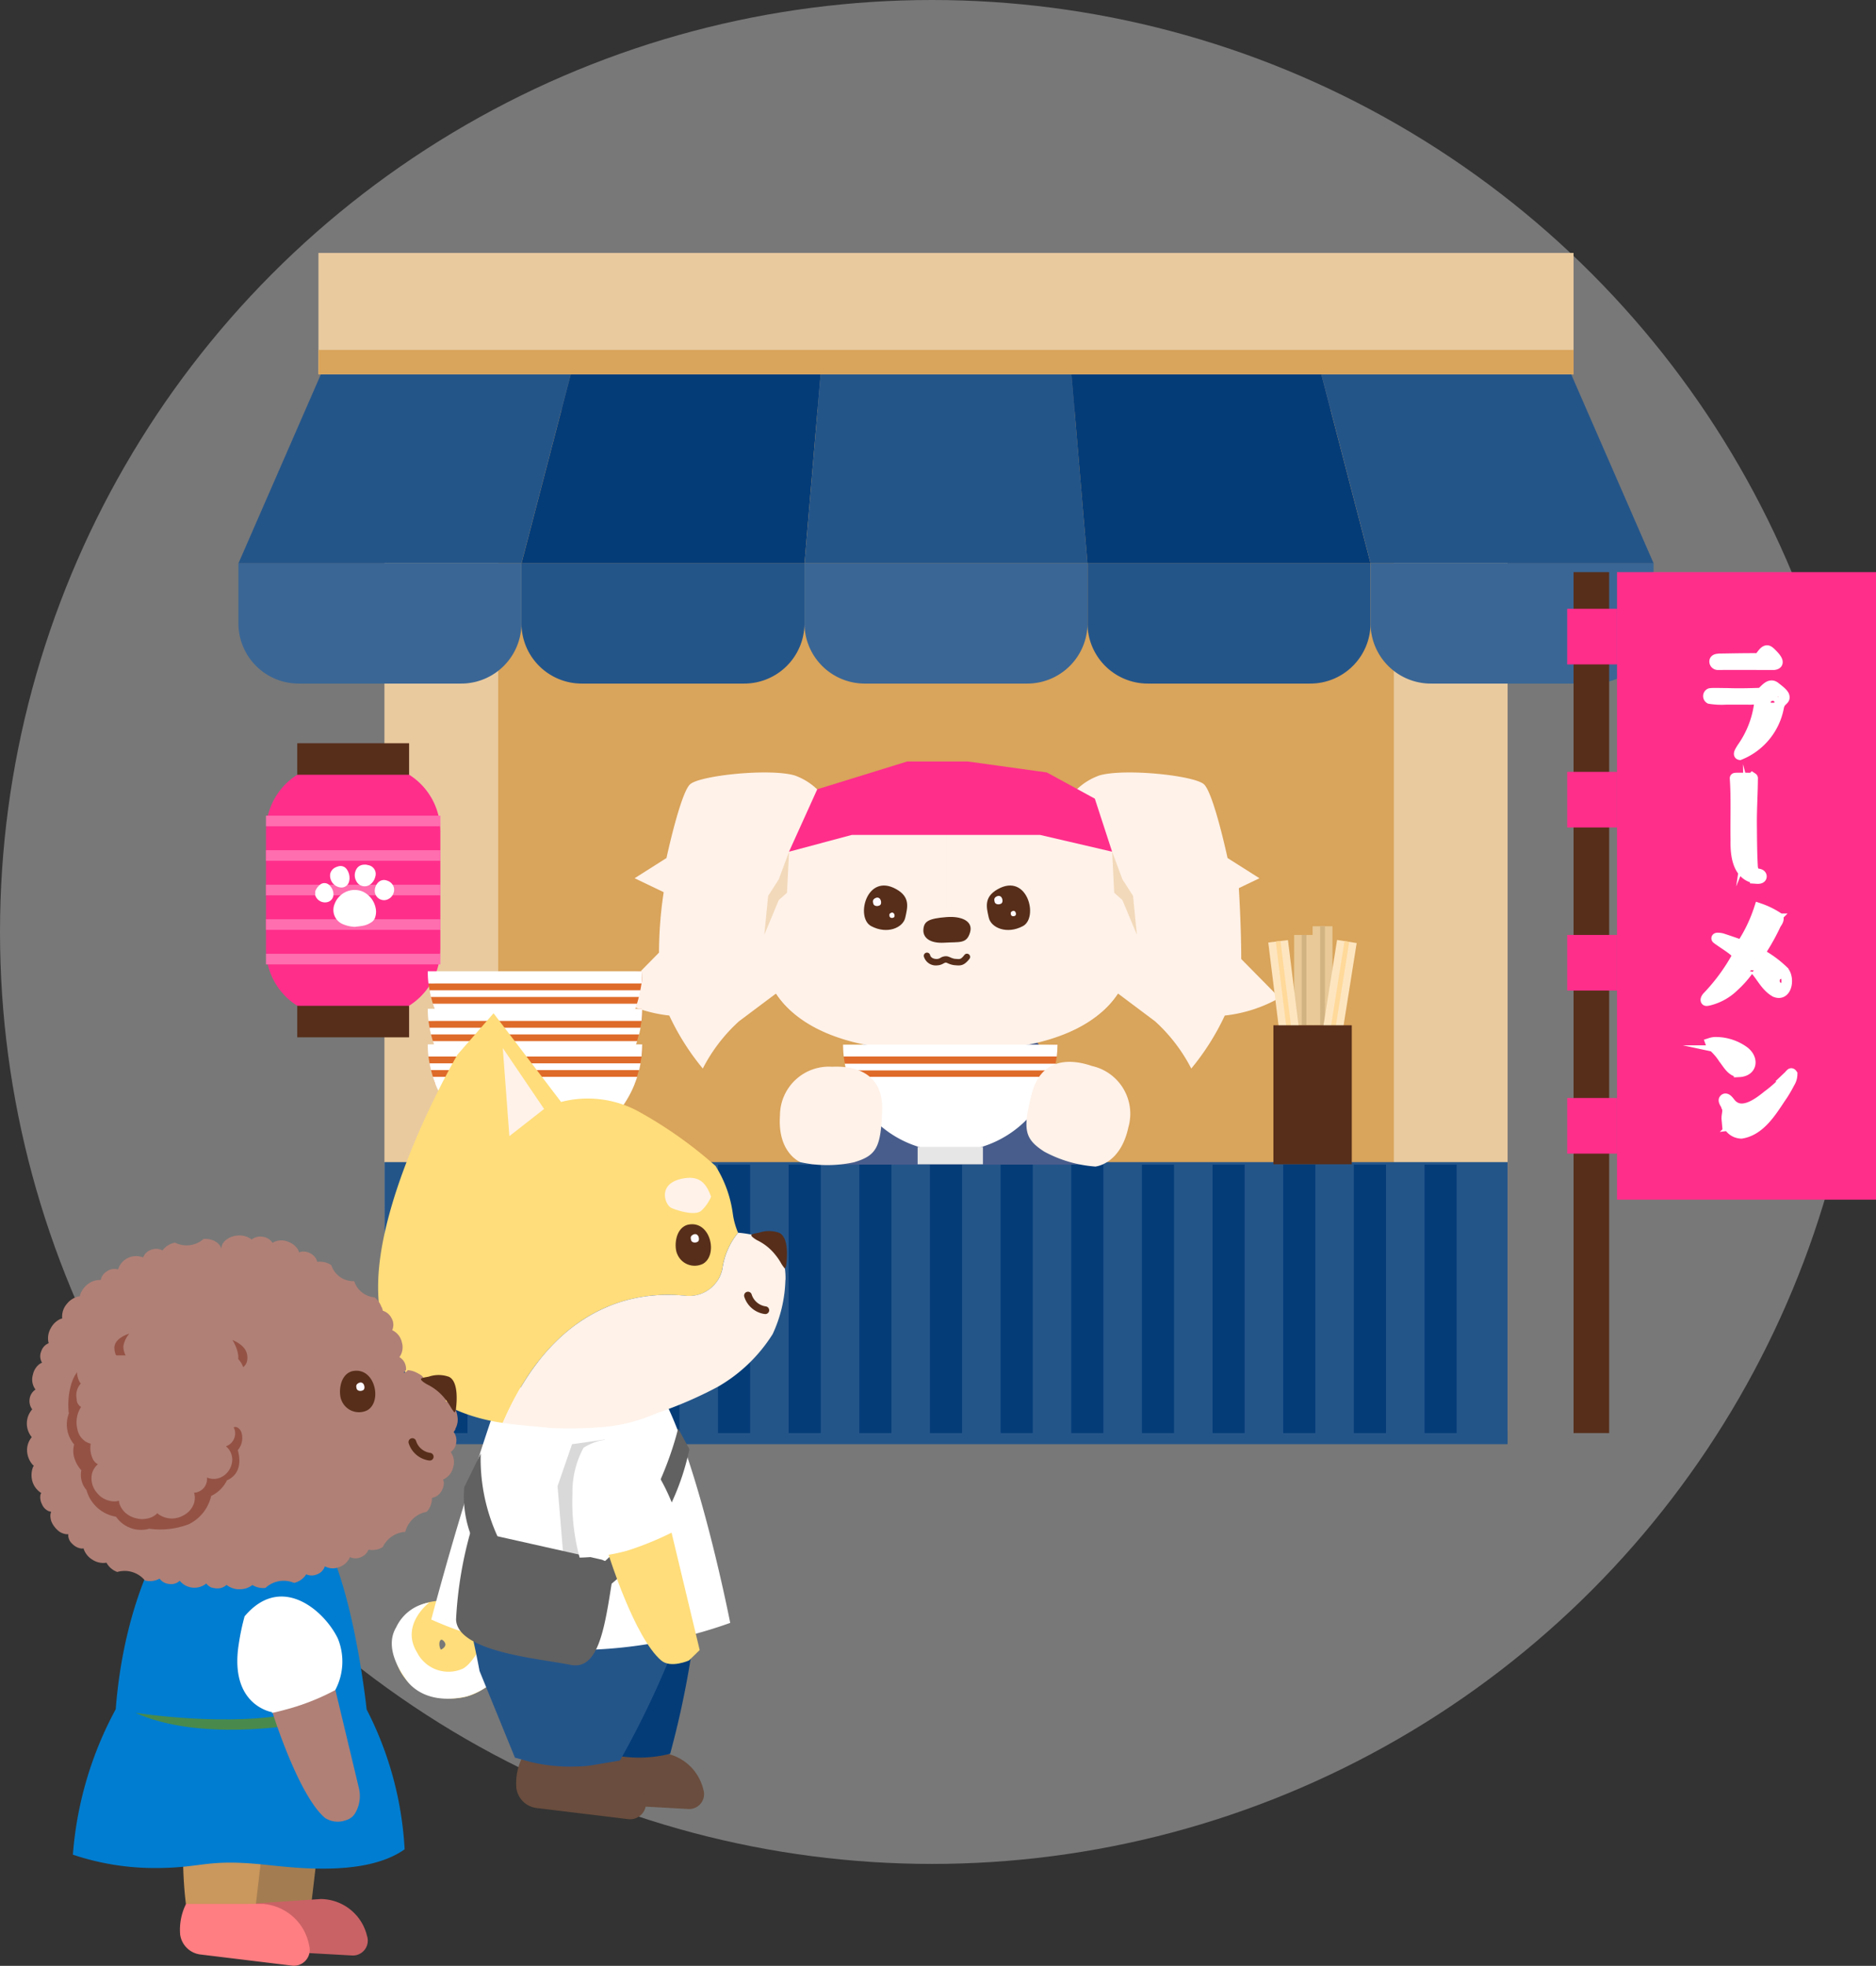 <svg xmlns="http://www.w3.org/2000/svg" width="100.752" height="105.579" viewBox="0 0 100.752 105.579"><rect x="0" y="0" width="100.752" height="105.579" fill="#333333" stroke="none"/><g transform="translate(804.449 455.351)"><ellipse cx="50.053" cy="50.053" rx="50.053" ry="50.053" transform="translate(-804.449 -455.351)" fill="#fff" opacity="0.339"/><rect width="54.313" height="54.841" transform="translate(-780.799 -433.359)" fill="#d9a45b"/><rect width="6.109" height="54.841" transform="translate(-783.803 -433.359)" fill="#e9ca9f"/><rect width="6.109" height="54.841" transform="translate(-729.592 -433.359)" fill="#e9ca9f"/><rect width="60.32" height="15.148" transform="translate(-783.803 -392.937)" fill="#245589"/><path d="M326.631,458.084h-2.176a3.594,3.594,0,0,0-3.594,3.594V468a3.594,3.594,0,0,0,3.594,3.595h2.176A3.594,3.594,0,0,0,330.225,468v-6.326a3.594,3.594,0,0,0-3.594-3.594" transform="translate(-1111.025 -872.378)" fill="#ff2e8b"/><rect width="6.007" height="1.693" transform="translate(-788.485 -401.332)" fill="#572e1a"/><rect width="6.007" height="1.693" transform="translate(-788.485 -415.434)" fill="#572e1a"/><line x2="9.365" transform="translate(-790.164 -411.259)" fill="none" stroke="#ff6eaf" stroke-miterlimit="10" stroke-width="0.569"/><line x2="9.365" transform="translate(-790.164 -409.404)" fill="none" stroke="#ff6eaf" stroke-miterlimit="10" stroke-width="0.569"/><line x2="9.365" transform="translate(-790.164 -407.55)" fill="none" stroke="#ff6eaf" stroke-miterlimit="10" stroke-width="0.569"/><line x2="9.365" transform="translate(-790.164 -405.695)" fill="none" stroke="#ff6eaf" stroke-miterlimit="10" stroke-width="0.569"/><line x2="9.365" transform="translate(-790.164 -403.84)" fill="none" stroke="#ff6eaf" stroke-miterlimit="10" stroke-width="0.569"/><path d="M4.682,0h0A4.682,4.682,0,0,1,9.365,4.682V8.831a4.683,4.683,0,0,1-4.683,4.683h0A4.682,4.682,0,0,1,0,8.832V4.682A4.682,4.682,0,0,1,4.682,0Z" transform="translate(-790.164 -414.16)" fill="none"/><path d="M336.384,424.981l-2.645,10.154h-15.2l4.428-10.154Z" transform="translate(-1110.182 -860.231)" fill="#245589"/><path d="M358.46,424.981l-.863,10.154H342.4l2.645-10.154Z" transform="translate(-1118.84 -860.231)" fill="#043c78"/><path d="M381.456,435.135h-15.2l.863-10.154h13.475Z" transform="translate(-1127.498 -860.232)" fill="#245589"/><path d="M404.823,435.135h-15.2l-.862-10.154h13.417Z" transform="translate(-1135.666 -860.232)" fill="#043c78"/><path d="M427.667,435.135h-15.2l-2.645-10.154h13.417Z" transform="translate(-1143.308 -860.232)" fill="#245589"/><path d="M330.5,447.377h-8.725a3.238,3.238,0,0,1-3.238-3.238v-3.221h15.2v3.221a3.238,3.238,0,0,1-3.238,3.238" transform="translate(-1110.182 -866.015)" fill="#3a6695"/><path d="M354.359,447.377h-8.725a3.238,3.238,0,0,1-3.238-3.238v-3.221h15.2v3.221a3.238,3.238,0,0,1-3.238,3.238" transform="translate(-1118.84 -866.015)" fill="#245589"/><path d="M378.218,447.377h-8.725a3.238,3.238,0,0,1-3.238-3.238v-3.221h15.2v3.221a3.238,3.238,0,0,1-3.238,3.238" transform="translate(-1127.499 -866.015)" fill="#3a6695"/><path d="M402.076,447.377h-8.724a3.238,3.238,0,0,1-3.238-3.238v-3.221h15.2v3.221a3.238,3.238,0,0,1-3.238,3.238" transform="translate(-1136.157 -866.015)" fill="#245589"/><path d="M425.935,447.377h-8.724a3.238,3.238,0,0,1-3.238-3.238v-3.221h15.2v3.221a3.238,3.238,0,0,1-3.238,3.238" transform="translate(-1144.815 -866.015)" fill="#3a6695"/><path d="M382.057,487.365v-.826c0-2.039-3.792-6.619-3.792-6.619l-3.821.166H370.27s-3.44,4.414-3.44,6.453v.826" transform="translate(-1127.707 -880.169)" fill="#495d8c"/><path d="M388.051,460.49A3.413,3.413,0,0,1,390,458.709c1.347-.393,5.1,0,5.619.476s1.267,3.959,1.267,3.959l1.713,1.086-1.107.531s.129,2.036.129,3.807l2.055,2.085a7.586,7.586,0,0,1-2.939.951,13.249,13.249,0,0,1-1.8,2.847,8.918,8.918,0,0,0-1.946-2.539l-4.341-3.254Z" transform="translate(-1135.408 -872.413)" fill="#fff2e9"/><path d="M384.962,459.821a17.285,17.285,0,0,0-6.695-1.272v14.443s7.178,1.082,9.363-2.872l.649-2.373L387.3,465.4l-1.537-.935Z" transform="translate(-1131.857 -872.413)" fill="#fff2e9"/><path d="M361.865,460.49a3.414,3.414,0,0,0-1.946-1.781c-1.347-.393-5.1,0-5.619.476s-1.267,3.959-1.267,3.959l-1.712,1.086,1.563.749a21.538,21.538,0,0,0-.252,3.244l-2.388,2.429a7.586,7.586,0,0,0,2.939.951,13.251,13.251,0,0,0,1.8,2.847,8.919,8.919,0,0,1,1.946-2.539l4.341-3.254Z" transform="translate(-1121.688 -872.413)" fill="#fff2e9"/><path d="M365.87,459.821a17.28,17.28,0,0,1,6.694-1.272v14.443s-7.178,1.082-9.364-2.872l-.649-2.373.979-2.343,1.537-.935Z" transform="translate(-1126.154 -872.413)" fill="#fff2e9"/><path d="M373,468.273c.769.429.611.98.489,1.53s-.977.914-1.833.457-.241-2.873,1.344-1.987" transform="translate(-1129.319 -875.872)" fill="#572e1a"/><path d="M372.137,469.134c-.147.082-.116.186-.093.291s.186.174.348.087.046-.547-.255-.378" transform="translate(-1129.592 -876.241)" fill="#fffaff"/><path d="M373.48,470.383c-.093.052-.074.119-.059.185s.119.11.222.055.029-.347-.162-.24" transform="translate(-1130.094 -876.699)" fill="#fffaff"/><path d="M372.586,463.9c.852-.259,1.237.111,1.554.78a2.087,2.087,0,0,1-.443.78c-.292.279-1.169.112-1.519,0s-.877-1.17.409-1.561" transform="translate(-1129.499 -874.324)" fill="#fff2e9"/><path d="M382.219,468.273c-.769.429-.611.98-.489,1.53s.977.914,1.833.457.241-2.873-1.344-1.987" transform="translate(-1133.077 -875.872)" fill="#572e1a"/><path d="M382.368,468.989c-.147.082-.116.186-.093.291s.186.174.349.087.046-.547-.256-.378" transform="translate(-1133.305 -876.188)" fill="#fffaff"/><path d="M383.711,470.238c-.093.052-.074.118-.059.185s.118.11.222.055.029-.347-.162-.24" transform="translate(-1133.807 -876.646)" fill="#fffaff"/><path d="M382.607,463.9c-.852-.259-1.237.111-1.554.78a2.088,2.088,0,0,0,.443.78c.292.279,1.169.112,1.519,0s.877-1.17-.409-1.561" transform="translate(-1132.868 -874.324)" fill="#fff2e9"/><path d="M382.576,471.79l-.649,2.371c-2.188,3.954-9.416,3.332-9.416,3.332s-7.125.622-9.311-3.332l-.65-2.371.522-1.248a7.4,7.4,0,0,0,2.2,1.725s1.846.3,2.632.343a6.272,6.272,0,0,0,2.319-.872l.428-1.2.069-.193.594-.66,1.245.18,1.245-.18.594.66.069.193.428,1.2a6.27,6.27,0,0,0,2.321.872c.786-.039,2.631-.343,2.631-.343a7.356,7.356,0,0,0,2.2-1.723Z" transform="translate(-1126.154 -876.456)" fill="#fff2e9"/><path d="M377.536,470.734c-1,.078-1.219.233-1.258.656s.308.771,1.131.72,1.191.073,1.375-.554-.5-.879-1.249-.821" transform="translate(-1131.135 -876.832)" fill="#572e1a"/><path d="M378.178,474.423c-.049,0-.1,0-.153-.008l-.088-.007a1.168,1.168,0,0,1-.331-.1c-.034-.014-.079-.033-.094-.036-.038-.006-.068.008-.146.048a.709.709,0,0,1-.325.1.668.668,0,0,1-.722-.469.171.171,0,0,1,.331-.089c.054.2.284.219.38.215a.4.4,0,0,0,.177-.061.551.551,0,0,1,.364-.082.822.822,0,0,1,.166.057,1.048,1.048,0,0,0,.223.075l.095.008c.205.018.254.022.441-.215a.171.171,0,1,1,.269.212c-.23.292-.392.353-.587.353" transform="translate(-1131.149 -877.924)" fill="#572e1a"/><path d="M381.376,459.62l-2.576-1.407-4.254-.59H371.3l-4.832,1.493-1.516,3.352,3.373-.9h10.115l3.863.9Z" transform="translate(-1127.026 -872.077)" fill="#ff2e8b"/><path d="M362.867,469.69l.207-2.09.572-.892.551-1.482-.111,2.207-.442.394Z" transform="translate(-1126.269 -874.836)" fill="#f2d9ba"/><path d="M393.518,469.69l-.207-2.09-.572-.892-.551-1.482.111,2.207.442.394Z" transform="translate(-1136.909 -874.836)" fill="#f2d9ba"/><rect width="67.406" height="6.515" transform="translate(-787.346 -441.766)" fill="#e9ca9f"/><rect width="67.406" height="1.306" transform="translate(-787.346 -436.557)" fill="#d9a45b"/><rect width="13.909" height="33.703" transform="translate(-717.606 -424.624)" fill="#ff2e8b"/><rect width="1.912" height="46.239" transform="translate(-719.94 -424.624)" fill="#572e1a"/><rect width="2.676" height="2.987" transform="translate(-720.282 -422.655)" fill="#ff2e8b"/><rect width="2.676" height="2.987" transform="translate(-720.282 -413.897)" fill="#ff2e8b"/><rect width="2.676" height="2.987" transform="translate(-720.282 -405.138)" fill="#ff2e8b"/><rect width="2.676" height="2.987" transform="translate(-720.282 -396.38)" fill="#ff2e8b"/><line y2="14.418" transform="translate(-780.204 -392.803)" fill="none" stroke="#043c78" stroke-miterlimit="10" stroke-width="1.726"/><line y2="14.418" transform="translate(-776.41 -392.803)" fill="none" stroke="#043c78" stroke-miterlimit="10" stroke-width="1.726"/><line y2="14.418" transform="translate(-772.615 -392.803)" fill="none" stroke="#043c78" stroke-miterlimit="10" stroke-width="1.726"/><line y2="14.418" transform="translate(-768.821 -392.803)" fill="none" stroke="#043c78" stroke-miterlimit="10" stroke-width="1.726"/><line y2="14.418" transform="translate(-765.026 -392.803)" fill="none" stroke="#043c78" stroke-miterlimit="10" stroke-width="1.726"/><line y2="14.418" transform="translate(-761.232 -392.803)" fill="none" stroke="#043c78" stroke-miterlimit="10" stroke-width="1.726"/><line y2="14.418" transform="translate(-757.437 -392.803)" fill="none" stroke="#043c78" stroke-miterlimit="10" stroke-width="1.726"/><line y2="14.418" transform="translate(-753.643 -392.803)" fill="none" stroke="#043c78" stroke-miterlimit="10" stroke-width="1.726"/><line y2="14.418" transform="translate(-749.848 -392.803)" fill="none" stroke="#043c78" stroke-miterlimit="10" stroke-width="1.726"/><line y2="14.418" transform="translate(-746.054 -392.803)" fill="none" stroke="#043c78" stroke-miterlimit="10" stroke-width="1.726"/><line y2="14.418" transform="translate(-742.259 -392.803)" fill="none" stroke="#043c78" stroke-miterlimit="10" stroke-width="1.726"/><line y2="14.418" transform="translate(-738.465 -392.803)" fill="none" stroke="#043c78" stroke-miterlimit="10" stroke-width="1.726"/><line y2="14.418" transform="translate(-734.67 -392.803)" fill="none" stroke="#043c78" stroke-miterlimit="10" stroke-width="1.726"/><line y2="14.418" transform="translate(-730.876 -392.803)" fill="none" stroke="#043c78" stroke-miterlimit="10" stroke-width="1.726"/><line y2="14.418" transform="translate(-727.081 -392.803)" fill="none" stroke="#043c78" stroke-miterlimit="10" stroke-width="1.726"/><path d="M443.753,466.3a2.89,2.89,0,0,1-1.353.759c-.089.02-.136.027-.15.013-.041-.048.048-.178.1-.226a10.415,10.415,0,0,0,1.634-2.262c-.062-.048-.123-.1-.191-.144-.219-.205-.67-.471-.957-.69-.089-.068.2-.034.28-.007.355.116.7.24,1.045.356a8.074,8.074,0,0,0,.95-1.975,4.374,4.374,0,0,1,1.018.5c.027.164-.109.273-.164.41a11.288,11.288,0,0,1-.663,1.21,2.856,2.856,0,0,0-.157.321,5.827,5.827,0,0,1,1.244.909c.355.348.219,1.388-.417,1.135-.478-.267-.7-.766-1.046-1.162a.205.205,0,0,0-.41-.007A5.446,5.446,0,0,1,443.753,466.3Zm-1.3-15.445a.155.155,0,0,1,.014-.273c.109-.027.642-.007.943-.007.608.02,1.141.007,1.75-.013.185-.014.471-.622.82-.308.15.116.417.314.465.458.082.253-.219.2-.294.622a3.426,3.426,0,0,1-2.084,2.536c-.11-.021.089-.3.123-.363a5.273,5.273,0,0,0,.95-2.549c-.2-.116-.4-.041-.622-.062h-1.305A3.934,3.934,0,0,1,442.454,450.853Zm.745,19.33a3.114,3.114,0,0,0-.608-.7.361.361,0,0,1-.089-.137.908.908,0,0,1,.335-.041,2.6,2.6,0,0,1,1.421.471c.554.389.485,1.08-.233,1.114C443.637,470.9,443.411,470.449,443.2,470.183Zm-.239-21.469c.587-.006,1.394-.027,2.078-.02.13-.006.28-.4.478-.424.075-.007.164.075.233.143.15.15.574.561.15.615-.991,0-2.009-.007-3,0a.172.172,0,0,1-.184-.205C442.748,448.714,442.9,448.728,442.96,448.714Zm.321,17.393a.343.343,0,0,0-.171.157c-.062.11-.068.144-.062.157C443.356,466.421,443.281,466.107,443.281,466.107Zm3.588,4.917a.889.889,0,0,1-.144.471c-.116.226-.239.438-.362.629-.519.752-1.141,1.907-2.221,2.078a.8.8,0,0,1-.779-.765c-.02-.233.109-.465-.02-.684a.464.464,0,0,0-.075-.164c-.034-.062-.075-.144-.055-.192.1-.164.273.1.341.185.574.7,1.49.013,2.016-.417a6.384,6.384,0,0,0,1.114-1.039C446.815,471,446.815,470.941,446.869,471.023Zm-3.554-1.408c.027-.082-.02-.089-.082-.109,0,.027-.02.1.007.13S443.322,469.67,443.316,469.615Zm.294,3.753c-.007.089-.02.485.178.369C443.91,473.614,443.671,473.422,443.609,473.368Zm.089-3.616c.075.02.13.1.185.116a.508.508,0,0,0,.068-.1,2.159,2.159,0,0,1-.226-.048A.027.027,0,0,1,443.7,469.752Zm.034.6a.2.2,0,0,0,.171.253C443.937,470.456,443.807,470.4,443.732,470.354Zm.116-11.9c-.02-1.114.034-2.208-.041-3.328,0-.027.923,0,.937-.014.02.014,0,.055.006.075-.006.766-.054,1.517-.054,2.283.006.793.006,1.565.048,2.351.027.615.41.335.478.561.02.129-.13.143-.233.136C444,460.4,443.828,459.385,443.848,458.449Zm.13,6.878c.13-.041.164-.157.171-.287C444.047,465.088,444.02,465.2,443.978,465.328Zm.069-8.607a1.672,1.672,0,0,0,.006-.451A2.484,2.484,0,0,0,444.047,456.72Zm-.007,2.132c.02.226.055.875.287,1.012.11.02.13.082.205.15a.348.348,0,0,0-.164-.369c-.089-.027-.089-.11-.117-.185a.025.025,0,0,1-.02-.007c-.034-.109-.061-.327-.1-.444C444.088,459.009,444.122,458.818,444.04,458.852Zm.013,6.756c.3-.041.376-.356.41-.608C444.436,465.04,444.053,465.471,444.053,465.608Zm.15-10.268c.02.1.123.068.2.082.007,0,.007.006.007.013a.168.168,0,0,0,.007.062c.041.034.075.075.109.1.075-.075.027-.219.021-.321h-.164C444.306,455.285,444.218,455.251,444.2,455.34Zm.137,14.85c.013.082.013.089.041.1C444.361,470.21,444.361,470.2,444.341,470.189Zm.1-12.13c-.02.02-.007.075-.027.089a.438.438,0,0,0-.007.334c.027.11.034.219.062.335a.949.949,0,0,1,.048-.219A.969.969,0,0,0,444.436,458.06Zm.082-1.5c0,.007-.007.007-.014.007a.9.9,0,0,0-.075.417c.014-.075.02-.143.1-.164C444.648,456.761,444.546,456.652,444.518,456.556Zm-.014,7.576c.075.034.123-.124.164-.185a.421.421,0,0,0,.034-.226A.668.668,0,0,0,444.5,464.132Zm.526-11.188a2.289,2.289,0,0,0-.253.13,1.271,1.271,0,0,0-.143.253A.852.852,0,0,0,445.031,452.944Zm-.1,11.939c.014.041.055.1.089.1s.055-.021.048-.048a.292.292,0,0,0-.171-.185C444.86,464.754,444.908,464.835,444.928,464.883Zm.28,8.416a2.422,2.422,0,0,0-.28.2s.027.082.027.069A.586.586,0,0,0,445.208,473.3Zm.219-.758a1.068,1.068,0,0,0-.485.464c-.014.034.116-.055.226-.116C445.379,472.732,445.379,472.712,445.427,472.541Zm-.28-7.036a.49.49,0,0,0,.177.129c.034-.15-.027-.389-.212-.41C444.99,465.238,445.106,465.451,445.147,465.505Zm.048-3.021c.048-.034.089-.054.143-.1a.369.369,0,0,0-.11-.034C445.181,462.361,445.2,462.409,445.2,462.484Zm.2,1.1c.185-.048.24-.314.322-.56l-.1.013C445.564,463.154,445.3,463.482,445.4,463.585Zm.089-11.508c.1-.02.233-.239.15-.341A.351.351,0,0,0,445.489,452.076Zm.034,10.415c.041.178.327.273.417.185A.893.893,0,0,0,445.523,462.491Zm.2-13.661c.014-.041-.006-.226-.061-.2C445.571,448.673,445.6,448.8,445.728,448.83Zm-.082,17.18c.013.137.041.205.232.267.041-.068.055-.1.048-.13A.438.438,0,0,0,445.646,466.011Zm.246-14.781c.061.013.109-.123.109-.157-.1-.116-.143-.123-.321-.143C445.591,450.921,445.817,451.25,445.892,451.229Zm.259-.431c.1-.007.007-.184-.061-.178S446.083,450.813,446.151,450.8Zm.082,15.322c.055.041.1.116.123.014.007-.062.027-.28-.041-.287C446.206,465.847,446.172,466.065,446.234,466.12Z" transform="translate(-1155.073 -868.683)" fill="#fff"/><path d="M445.743,448.637c.055-.027.075.157.061.2C445.682,448.807,445.648,448.678,445.743,448.637Zm-2.951.191a.173.173,0,0,0,.185.205c.99-.007,2.008,0,3,0,.424-.055,0-.464-.15-.615-.069-.068-.157-.15-.233-.143-.2.02-.349.417-.478.424-.683-.007-1.489.013-2.076.02C442.977,448.733,442.827,448.719,442.792,448.828Zm2.924,2.91c.082.1-.048.321-.15.341A.352.352,0,0,1,445.716,451.737Zm.041-.805c.178.02.218.027.321.143,0,.034-.048.171-.109.157C445.893,451.253,445.668,450.925,445.757,450.932Zm.41-.308c.069-.006.164.171.062.178C446.159,450.815,446.1,450.638,446.166,450.624Zm-1.455,2.7a1.236,1.236,0,0,1,.143-.252,2.129,2.129,0,0,1,.253-.13A.853.853,0,0,1,444.712,453.329Zm-1.421-2.431h1.3c.226.02.424-.055.622.062a5.27,5.27,0,0,1-.949,2.548c-.034.061-.233.341-.123.361a3.425,3.425,0,0,0,2.083-2.534c.075-.424.376-.369.294-.622-.048-.143-.314-.341-.464-.457-.349-.314-.635.294-.82.308-.608.02-1.14.034-1.748.013-.3,0-.833-.02-.943.007a.155.155,0,0,0-.013.273A3.972,3.972,0,0,0,443.291,450.9Z" transform="translate(-1155.152 -868.685)" fill="none" stroke="#fff" stroke-miterlimit="10" stroke-width="0.569"/><path d="M445.026,462.906c.034.116.061.334.1.444a.025.025,0,0,0,.02.007c.027.075.027.157.116.184a.347.347,0,0,1,.164.369c-.075-.069-.1-.13-.205-.151-.232-.136-.266-.785-.287-1.01C445.013,462.715,444.979,462.906,445.026,462.906Zm-.082-2.739a1.667,1.667,0,0,1-.006.45A2.473,2.473,0,0,1,444.944,460.168Zm.328-.991h.164c.007.1.055.246-.02.321-.034-.027-.068-.068-.109-.1a.167.167,0,0,1-.007-.062c0-.007,0-.013-.007-.013-.075-.014-.178.013-.2-.082C445.109,459.149,445.2,459.184,445.272,459.177Zm.13,3.319a.993.993,0,0,0-.048.219c-.027-.117-.034-.226-.062-.335a.435.435,0,0,1,.007-.334c.02-.013.007-.068.027-.089A.973.973,0,0,1,445.4,462.5Zm.02-1.783c-.082.02-.089.089-.1.164a.886.886,0,0,1,.075-.417c.007,0,.013,0,.013-.007C445.436,460.55,445.539,460.659,445.423,460.714Zm.457,3.7c.1.007.253-.007.233-.136-.069-.225-.451.055-.478-.56-.041-.786-.041-1.557-.048-2.35,0-.765.048-1.516.055-2.281-.007-.021.013-.062-.007-.075-.013.013-.935-.013-.935.013.075,1.121.02,2.213.041,3.327C444.719,463.282,444.89,464.293,445.88,464.409Z" transform="translate(-1155.965 -872.579)" fill="none" stroke="#fff" stroke-miterlimit="10" stroke-width="0.569"/><path d="M443.047,474.312c-.006-.014,0-.048.062-.157a.34.34,0,0,1,.171-.157S443.355,474.312,443.047,474.312Zm1.1-1.379c-.006.129-.04.246-.171.287C444.017,473.089,444.044,472.98,444.146,472.933Zm.315-.041c-.034.253-.11.567-.41.608C444.052,473.363,444.434,472.933,444.461,472.891Zm.239-1.277a.426.426,0,0,1-.034.225c-.04.062-.089.219-.164.184A.665.665,0,0,1,444.7,471.615Zm.192,1.024a.288.288,0,0,1,.17.185c.007.027-.02.048-.048.048s-.075-.055-.089-.1S444.857,472.645,444.892,472.638Zm.218.478c.184.02.246.259.212.41a.5.5,0,0,1-.178-.131C445.1,473.342,444.987,473.13,445.11,473.117Zm.116-2.869a.378.378,0,0,1,.11.034c-.055.041-.095.061-.143.1C445.192,470.3,445.178,470.255,445.226,470.248Zm.4.683.1-.013c-.082.246-.137.512-.321.56C445.294,471.375,445.561,471.047,445.623,470.931Zm.313-.362c-.089.089-.375-.007-.417-.184A.889.889,0,0,1,445.936,470.569Zm-.014,3.47c.008.027-.006.062-.047.13-.192-.061-.219-.13-.233-.267A.435.435,0,0,1,445.922,474.039Zm.39-.3c.068.006.048.225.041.287-.027.1-.068.027-.123-.014S446.2,473.739,446.312,473.739Zm-1.8-.41a.205.205,0,0,1,.41.007c.342.4.566.894,1.046,1.161.635.252.772-.786.416-1.134a5.809,5.809,0,0,0-1.244-.909,3.012,3.012,0,0,1,.157-.321,11.33,11.33,0,0,0,.663-1.209c.055-.137.192-.246.164-.41a4.385,4.385,0,0,0-1.018-.5,8.1,8.1,0,0,1-.949,1.973c-.348-.115-.691-.239-1.046-.354-.082-.027-.368-.062-.28.007.287.218.738.484.956.689.068.048.129.1.191.143a10.4,10.4,0,0,1-1.632,2.261c-.055.048-.144.177-.1.226.013.013.061.006.15-.014a2.9,2.9,0,0,0,1.352-.758A5.448,5.448,0,0,0,444.516,473.328Z" transform="translate(-1155.072 -876.574)" fill="none" stroke="#fff" stroke-miterlimit="10" stroke-width="0.569"/><path d="M443.388,481.622c-.027-.034-.006-.1-.006-.13.061.02.109.027.082.11C443.47,481.656,443.415,481.656,443.388,481.622Zm.485.089a2.163,2.163,0,0,0,.226.048.509.509,0,0,1-.068.1c-.054-.02-.109-.1-.184-.116A.026.026,0,0,0,443.873,481.711Zm.178.882a.2.2,0,0,1-.171-.254C443.955,482.387,444.085,482.441,444.05,482.592Zm.478-.321c-.027-.007-.027-.014-.041-.1C444.508,482.189,444.508,482.2,444.529,482.271Zm-.355.608c.717-.034.785-.724.232-1.114a2.6,2.6,0,0,0-1.421-.471.91.91,0,0,0-.335.041.371.371,0,0,0,.089.137,3.113,3.113,0,0,1,.608.7C443.559,482.434,443.784,482.885,444.174,482.879Zm1.14,1.994c-.11.061-.239.15-.226.116a1.071,1.071,0,0,1,.485-.464C445.526,484.7,445.526,484.717,445.314,484.873Zm-.211.676c0,.014-.027-.068-.027-.068a2.385,2.385,0,0,1,.28-.2A.586.586,0,0,1,445.1,485.549Zm-1.168.171c-.2.115-.184-.281-.178-.369C443.818,485.407,444.057,485.6,443.934,485.721Zm2.9-2.61a6.381,6.381,0,0,1-1.114,1.038c-.526.43-1.441,1.12-2.015.416-.068-.082-.245-.348-.341-.184-.021.048.02.129.054.191a.441.441,0,0,1,.075.164c.13.219,0,.45.021.683a.8.8,0,0,0,.779.765c1.079-.17,1.7-1.325,2.22-2.076.123-.191.246-.4.362-.628a.891.891,0,0,0,.144-.471C446.961,482.926,446.961,482.988,446.831,483.111Z" transform="translate(-1155.222 -880.667)" fill="none" stroke="#fff" stroke-miterlimit="10" stroke-width="0.569"/><path d="M328.952,466.321c.047.011.095.02.141.032a.478.478,0,0,1,.352.62.717.717,0,0,1-.254.4.5.5,0,0,1-.756-.154.646.646,0,0,1-.01-.641.462.462,0,0,1,.345-.248l.032-.008Z" transform="translate(-1113.741 -875.234)" fill="#fff"/><path d="M331.069,468.206c-.008.029-.015.059-.024.088a.562.562,0,0,1-.466.4.5.5,0,0,1-.547-.543.645.645,0,0,1,.145-.365.438.438,0,0,1,.516-.139.537.537,0,0,1,.371.4l.005.006Z" transform="translate(-1114.352 -875.702)" fill="#fff"/><path d="M325.015,468.317a.788.788,0,0,1,.22-.322.374.374,0,0,1,.564.019.687.687,0,0,1,.194.452.427.427,0,0,1-.379.441.549.549,0,0,1-.591-.353s-.006-.009-.008-.013Z" transform="translate(-1112.533 -875.798)" fill="#fff"/><path d="M327.716,470.438a1.816,1.816,0,0,1-.638-.135.826.826,0,0,1-.464-1.1,1.1,1.1,0,0,1,.285-.428,1.133,1.133,0,0,1,.96-.306.994.994,0,0,1,.473.2,1.226,1.226,0,0,1,.477.728.957.957,0,0,1-.031.561.477.477,0,0,1-.179.224,1.179,1.179,0,0,1-.484.2c-.132.024-.266.036-.4.053" transform="translate(-1113.09 -876.01)" fill="#fff"/><path d="M327.307,467.1c0,.029-.006.082-.017.133a.423.423,0,0,1-.487.352.642.642,0,0,1-.535-.726.51.51,0,0,1,.311-.361.69.69,0,0,1,.193-.059.4.4,0,0,1,.391.18.8.8,0,0,1,.143.481" transform="translate(-1112.984 -875.275)" fill="#fff"/><path d="M369.566,482.127a6.532,6.532,0,0,0,.362,1.454h10.717a8.211,8.211,0,0,0,.362-1.454c.077-.649,0-.652,0-.652" transform="translate(-1128.7 -880.733)" fill="#df6b2a"/><path d="M369.508,481.5a5.549,5.549,0,0,0,.037.634h11.441a5.556,5.556,0,0,0,.037-.634Z" transform="translate(-1128.679 -880.743)" fill="#fff"/><path d="M369.726,483.461H380.91c.029-.118.054-.24.074-.361H369.652c.02.121.044.242.074.361" transform="translate(-1128.731 -881.323)" fill="#fff"/><path d="M375.419,488.223a5.759,5.759,0,0,0,5.488-4.016H369.931a5.755,5.755,0,0,0,5.488,4.016" transform="translate(-1128.832 -881.724)" fill="#fff"/><rect width="3.507" height="0.934" transform="translate(-755.167 -393.755)" fill="#e6e6e6"/><path d="M365.295,488.486s-1.258-.48-1.114-2.512a2.628,2.628,0,0,1,2.8-2.62c1.244-.062,2.751.349,2.687,2.331s-.289,2.439-1.515,2.8a6.8,6.8,0,0,1-2.855,0" transform="translate(-1126.741 -881.413)" fill="#fff2e9"/><path d="M388.665,488.568s1.342-.108,1.772-2.1a2.629,2.629,0,0,0-1.952-3.3c-1.177-.407-2.739-.435-3.232,1.486s-.405,2.422.671,3.114a6.8,6.8,0,0,0,2.741.8" transform="translate(-1134.288 -881.267)" fill="#fff2e9"/><path d="M334.561,475.964a6.532,6.532,0,0,0,.362,1.454H345.64a8.155,8.155,0,0,0,.362-1.454c.076-.649,0-.652,0-.652" transform="translate(-1115.997 -878.496)" fill="#df6b2a"/><path d="M334.5,475.311a5.634,5.634,0,0,0,.037.652h11.441a5.634,5.634,0,0,0,.037-.652Z" transform="translate(-1115.976 -878.496)" fill="#fff"/><path d="M334.721,477.27h11.184c.029-.118.054-.24.074-.361H334.647c.02.121.044.242.074.361" transform="translate(-1116.028 -879.076)" fill="#fff"/><path d="M340.414,482.06a5.759,5.759,0,0,0,5.488-4.016H334.926a5.755,5.755,0,0,0,5.488,4.016" transform="translate(-1116.129 -879.488)" fill="#fff"/><rect width="3.507" height="0.934" transform="translate(-777.468 -397.698)" fill="#e6e6e6"/><path d="M334.561,479.122a6.532,6.532,0,0,0,.362,1.454H345.64a8.155,8.155,0,0,0,.362-1.454c.076-.649,0-.652,0-.652" transform="translate(-1115.997 -879.642)" fill="#df6b2a"/><path d="M334.5,478.47a5.634,5.634,0,0,0,.037.652h11.441a5.634,5.634,0,0,0,.037-.652Z" transform="translate(-1115.976 -879.642)" fill="#fff"/><path d="M334.721,480.428h11.184c.029-.119.054-.24.074-.361H334.647c.02.121.044.242.074.361" transform="translate(-1116.028 -880.222)" fill="#fff"/><path d="M340.414,485.219A5.759,5.759,0,0,0,345.9,481.2H334.926a5.755,5.755,0,0,0,5.488,4.016" transform="translate(-1116.129 -880.634)" fill="#fff"/><rect width="3.507" height="0.934" transform="translate(-777.468 -395.686)" fill="#e6e6e6"/><path d="M334.561,482.127a6.532,6.532,0,0,0,.362,1.454H345.64a8.155,8.155,0,0,0,.362-1.454c.076-.649,0-.652,0-.652" transform="translate(-1115.997 -880.733)" fill="#df6b2a"/><path d="M334.5,481.474a5.635,5.635,0,0,0,.037.652h11.441a5.635,5.635,0,0,0,.037-.652Z" transform="translate(-1115.976 -880.733)" fill="#fff"/><path d="M334.721,483.432h11.184c.029-.118.054-.24.074-.361H334.647c.02.121.044.242.074.361" transform="translate(-1116.028 -881.312)" fill="#fff"/><path d="M340.414,488.223a5.759,5.759,0,0,0,5.488-4.016H334.926a5.754,5.754,0,0,0,5.488,4.016" transform="translate(-1116.129 -881.724)" fill="#fff"/><rect width="3.507" height="0.934" transform="translate(-777.468 -393.772)" fill="#e6e6e6"/><path d="M338.27,530.841s-1.158,3.026-3.774,2.793a2.781,2.781,0,0,1-2.826-3.047,2.474,2.474,0,0,1,3.795-1.783c1.063.526,1.182,3.539-1.477,2.307,0,0,.705-.215.311-.574-.258-.234-.311.574.083.622,1.3.158.991-1.86.991-1.86" transform="translate(-1114.948 -897.78)" fill="#ffdd7a"/><path d="M336.673,530.052l1.522.818a4.112,4.112,0,0,1-2.715,2.7c-2.046.459-2.978-.508-3.248-.907-.19-.282-1.226-1.658-.529-2.81a2.354,2.354,0,0,1,1.774-1.327s-1.574,1.187-.654,2.681a1.891,1.891,0,0,0,2.451.873c.681-.347,1.4-2.032,1.4-2.032" transform="translate(-1114.873 -897.809)" fill="#fff"/><path d="M347.645,541.428a2.964,2.964,0,0,0-.19,1.58,1.178,1.178,0,0,0,1.084.935l4.655.259a.8.8,0,0,0,.787-1.056,2.578,2.578,0,0,0-2.483-1.977" transform="translate(-1120.66 -902.396)" fill="#6a4d3e"/><path d="M353.7,526.291a48.942,48.942,0,0,1-1.607,9.545,6.9,6.9,0,0,1-4.483-.394l-.5-7.173Z" transform="translate(-1120.551 -896.996)" fill="#043c78"/><path d="M342.271,541.583a3.111,3.111,0,0,0-.315,1.652,1.25,1.25,0,0,0,1.086,1.063l4.935.6a.853.853,0,0,0,.913-1.058,2.737,2.737,0,0,0-2.5-2.26" transform="translate(-1118.673 -902.546)" fill="#6a4d3e"/><path d="M336.535,525.173a44.97,44.97,0,0,1,1.483,5.81l1.9,4.655.84.231a9.006,9.006,0,0,0,2.506.243,4.864,4.864,0,0,0,.805-.068l1.49-.251a49.567,49.567,0,0,0,4.452-10.621" transform="translate(-1116.713 -896.591)" fill="#245589"/><path d="M338.542,509.929s-1.765,4.815-3.751,12.265a18.645,18.645,0,0,0,8.038,1.635,24.918,24.918,0,0,0,8.019-1.455s-2.452-12.568-4.992-13.808" transform="translate(-1116.08 -890.564)" fill="#fff"/><path d="M347.975,514.782l-1.756.251-.779,2.255.323,3.891,1.345.6v-3.658Z" transform="translate(-1119.945 -892.82)" fill="#d9d9d9"/><path d="M349.647,490.636a3.89,3.89,0,0,0-.849,1.953,1.823,1.823,0,0,1-1.972,1.431c-2.484-.263-7,.295-9.818,6.829-3.319-.473-6.768-2.542-6.693-7.451.075-5.174,4.261-12.327,4.261-12.327l1.937-2.222,3.626,4.763a5.7,5.7,0,0,1,4.278.577,22.834,22.834,0,0,1,4.015,2.856.043.043,0,0,1,.009.013,6.424,6.424,0,0,1,.923,2.561,3.937,3.937,0,0,0,.282,1.017" transform="translate(-1114.456 -879.78)" fill="#ffdd7a"/><path d="M356,499.882s0,.006,0,.01a7.335,7.335,0,0,1-.683,2.9,8.431,8.431,0,0,1-2.973,2.847,22,22,0,0,1-3.264,1.406,9.206,9.206,0,0,1-2.66.721,22.731,22.731,0,0,1-2.953.074l-1.88-.178c-.178-.016-.582-.074-.763-.1,2.817-6.534,7.334-7.091,9.818-6.829a1.824,1.824,0,0,0,1.972-1.432,3.887,3.887,0,0,1,.848-1.952,5.646,5.646,0,0,1,1,.168l.019.01a4.8,4.8,0,0,1,1.432,1.425.111.111,0,0,1,.01.029,3.845,3.845,0,0,1,.084.9" transform="translate(-1118.269 -886.494)" fill="#fff2e9"/><path d="M363.233,497.289a1.632,1.632,0,0,0-1.028,0c-.078.026-.427.055-.435.137s.246.236.318.276a2.782,2.782,0,0,1,.979.787,2.992,2.992,0,0,1,.312.461,2.125,2.125,0,0,0,.192.268.376.376,0,0,0,.082-.232c.043-.347.14-1.494-.42-1.7" transform="translate(-1125.871 -886.441)" fill="#572e1a"/><path d="M356.012,496.67c-.665.219-.7,1.207-.534,1.558a1.008,1.008,0,0,0,1.371.536c.854-.461.414-2.416-.837-2.095" transform="translate(-1123.557 -886.234)" fill="#572e1a"/><path d="M356.778,497.5c-.147.082-.117.187-.093.291s.186.174.349.087.046-.547-.256-.378" transform="translate(-1124.018 -886.534)" fill="#fffaff"/><path d="M362.3,503.52l-.028,0a1.343,1.343,0,0,1-1.1-.935.207.207,0,0,1,.4-.11.93.93,0,0,0,.761.635.207.207,0,0,1-.027.412" transform="translate(-1125.651 -888.298)" fill="#572e1a"/><path d="M355.435,492.76c.914-.18,1.275.246,1.534.975a2.186,2.186,0,0,1-.543.766c-.334.259-1.228-.007-1.581-.16s-.789-1.311.59-1.581" transform="translate(-1123.229 -884.813)" fill="#fff2e9"/><path d="M340.822,481.776l.354,4.734,1.865-1.459Z" transform="translate(-1118.269 -880.842)" fill="#fff2e9"/><path d="M351.46,513.844s-1.735,7.734-7.273,8.883l.324,1.217a9.175,9.175,0,0,0,5.154-3.718,13.112,13.112,0,0,0,2.4-5.269Z" transform="translate(-1119.49 -892.479)" fill="#616161"/><path d="M344.719,524.013l-7.034-1.578a21.219,21.219,0,0,0-.8,4.788c.061,1.747,4.49,2.1,6.151,2.438s1.889-2.506,2.363-5.358Z" transform="translate(-1116.841 -895.597)" fill="#616161"/><path d="M340.018,521.647a10.014,10.014,0,0,1-1.576-5.683l-.882,1.8a5.871,5.871,0,0,0,.478,2.882,4.5,4.5,0,0,0,1.2,2.056Z" transform="translate(-1117.074 -893.249)" fill="#616161"/><path d="M349.746,522.538s1.381,4.445,2.821,5.675c.514.44,1.494,0,1.494,0l.574-.559-1.949-8.135-2.311-.421Z" transform="translate(-1121.507 -894.386)" fill="#ffdd7a"/><path d="M347.283,515.216a4.966,4.966,0,0,0-.6,2.437,11.585,11.585,0,0,0,.385,3.471,10.646,10.646,0,0,0,2.536-.366,16.686,16.686,0,0,0,2.882-1.223s-1.666-6.455-5.2-4.318" transform="translate(-1120.388 -892.82)" fill="#fff"/><path d="M318.558,545.6s-.236,4.648.691,6.3c.195.347,1,.464,1.343.5a.853.853,0,0,0,.675-.226l.039-.036c.312-.291.946-.682,1-1.105l.852-7.255-2.46-1.192Z" transform="translate(-1110.179 -902.909)" fill="#a37d51"/><path d="M319.3,553.776a2.963,2.963,0,0,0-.19,1.58,1.178,1.178,0,0,0,1.084.935l4.655.259a.8.8,0,0,0,.788-1.056,2.578,2.578,0,0,0-2.484-1.977" transform="translate(-1110.376 -906.877)" fill="#c96265"/><path d="M313.887,545.6s-.236,4.648.691,6.3c.195.347,1,.464,1.343.5a.853.853,0,0,0,.675-.226l.039-.036c.311-.291.945-.682,1-1.105l.852-7.255-2.46-1.192Z" transform="translate(-1108.484 -902.909)" fill="#ca975c"/><path d="M306.885,537.521a19.489,19.489,0,0,0-2.3,7.809,13.771,13.771,0,0,0,4.411.717c2.51,0,2.69-.466,5.523-.215,1.514.134,5.652.789,7.883-.789a18.582,18.582,0,0,0-2.045-7.522" transform="translate(-1105.12 -901.072)" fill="#007dd0"/><path d="M313.93,553.931a3.108,3.108,0,0,0-.315,1.652,1.251,1.251,0,0,0,1.086,1.063l4.935.6a.852.852,0,0,0,.912-1.058,2.735,2.735,0,0,0-2.5-2.26" transform="translate(-1108.388 -907.027)" fill="#ff7e81"/><path d="M310.834,522.277s-2.175,3.233-2.64,9.217c0,0,1.785,1.731,6.415,1.64a14.519,14.519,0,0,0,7.06-1.64s-.981-9.339-3.521-10.58" transform="translate(-1106.428 -895.045)" fill="#007dd0"/><path d="M323.669,508.052l.028-.04s.01-.026.012-.008a.162.162,0,0,1,0,.04l.01-.1a1.009,1.009,0,0,0,.11-.629,1.36,1.36,0,0,0-.044-.215l-.041-.131a1.523,1.523,0,0,0-.061-.148.263.263,0,0,0-.088-.124c-.036-.036-.07-.068-.106-.1a.57.57,0,0,0-.16-.082.714.714,0,0,0-.13-.032,1.016,1.016,0,0,0-.327-.8,1.1,1.1,0,0,0-.7-.334.752.752,0,0,0-.108.008.7.7,0,0,0-.037-.1.608.608,0,0,0-.148-.178,2.383,2.383,0,0,0-.225-.129,1.222,1.222,0,0,0-.384-.131l-.069-.01c-.02,0-.057-.006-.047,0l-.012.017a.41.41,0,0,1-.061.061.3.3,0,0,1-.144.062c.014-.02.031-.045.044-.061a.574.574,0,0,1,.08-.083.588.588,0,0,0-.012-.218.7.7,0,0,0-.34-.48.911.911,0,0,0,.13-.8.928.928,0,0,0-.518-.649.7.7,0,0,0-.031-.638.8.8,0,0,0-.475-.408,1.173,1.173,0,0,0-.034-.137l-.025-.05-.027-.048-.013-.034-.031-.068a1.114,1.114,0,0,0-.079-.134,1.223,1.223,0,0,0-.225-.245,1.259,1.259,0,0,1-1.1-.87,1.247,1.247,0,0,1-1.229-.859,1.065,1.065,0,0,0-.755-.176.7.7,0,0,0-.358-.451.779.779,0,0,0-.484-.1.5.5,0,0,0-.134.047.663.663,0,0,0-.069-.175,1.022,1.022,0,0,0-.533-.407.915.915,0,0,0-.826.062.721.721,0,0,0-.543-.326.751.751,0,0,0-.578.147,1.054,1.054,0,0,0-.77-.211,1.079,1.079,0,0,0-.68.3.572.572,0,0,0-.166.51h0c0-.359-.428-.666-.964-.629a1.379,1.379,0,0,1-1.531.2,1.048,1.048,0,0,0-.674.416.722.722,0,0,0-.586-.043.7.7,0,0,0-.456.42,1.014,1.014,0,0,0-1.347.647.692.692,0,0,0-.6.1.7.7,0,0,0-.329.464,1.065,1.065,0,0,0-.728.251,1.19,1.19,0,0,0-.39.582c0,.016,0,.03-.008.045s-.029,0-.046,0a1.123,1.123,0,0,0-.643.4,1.033,1.033,0,0,0-.255.789.775.775,0,0,0-.1.029,1.111,1.111,0,0,0-.52.506,1.075,1.075,0,0,0-.127.712.784.784,0,0,0,.023.08.693.693,0,0,0-.4.43.665.665,0,0,0,.042.617.678.678,0,0,0-.16.092.962.962,0,0,0-.333.558.9.9,0,0,0,.14.794.713.713,0,0,0-.317.517.75.75,0,0,0,.141.547,1.144,1.144,0,0,0-.024,1.492,1.08,1.08,0,0,0-.248.8,1.221,1.221,0,0,0,.282.667.634.634,0,0,0,.077.067.668.668,0,0,0-.051.089,1.237,1.237,0,0,0-.033.729,1.111,1.111,0,0,0,.483.649.491.491,0,0,0-.046.1.831.831,0,0,0,.083.5.7.7,0,0,0,.348.368.48.48,0,0,0,.15.036.613.613,0,0,0-.045.182,1.014,1.014,0,0,0,.045.319,1.194,1.194,0,0,0,.181.315,1.34,1.34,0,0,0,.259.255.886.886,0,0,0,.3.125.638.638,0,0,0,.179.013.474.474,0,0,0,0,.135.763.763,0,0,0,.083.229.937.937,0,0,0,.18.2.8.8,0,0,0,.46.207.5.5,0,0,0,.09-.015,1.083,1.083,0,0,0,.491.618,1.055,1.055,0,0,0,.749.154c.006.013.01.026.017.039a1.076,1.076,0,0,0,.558.46,1.418,1.418,0,0,1,1.488.458,1.06,1.06,0,0,0,.784-.1.705.705,0,0,0,.505.284.668.668,0,0,0,.578-.17,1.015,1.015,0,0,0,1.428.147.617.617,0,0,0,.28.218l-.041-.005.1.017.031.008.063.013a.955.955,0,0,0,.129.013.714.714,0,0,0,.523-.189,1.078,1.078,0,0,0,.717.235,1.1,1.1,0,0,0,.674-.229,1.09,1.09,0,0,0,.7.157,1.437,1.437,0,0,1,1.539-.269,1.052,1.052,0,0,0,.65-.462.713.713,0,0,0,.584,0,.676.676,0,0,0,.415-.429.9.9,0,0,0,.773.039.936.936,0,0,0,.574-.536.7.7,0,0,0,.6,0,.722.722,0,0,0,.4-.4,1.059,1.059,0,0,0,.764-.136,1.445,1.445,0,0,1,1.211-.819,1.467,1.467,0,0,1,1.146-1.076,1.043,1.043,0,0,0,.285-.749.715.715,0,0,0,.486-.322.862.862,0,0,0,.152-.519.44.44,0,0,0-.047-.141.928.928,0,0,0,.549-.667.914.914,0,0,0-.134-.812.7.7,0,0,0,.3-.526.742.742,0,0,0-.142-.553.669.669,0,0,0,.051-.06" transform="translate(-1103.707 -886.569)" fill="#b08076"/><path d="M335.389,509.424a1.632,1.632,0,0,0-1.028,0c-.078.026-.428.055-.435.137s.246.236.318.277a2.783,2.783,0,0,1,.979.787,3,3,0,0,1,.312.461,2.126,2.126,0,0,0,.192.268.375.375,0,0,0,.082-.232c.043-.347.14-1.494-.42-1.7" transform="translate(-1115.766 -890.844)" fill="#572e1a"/><path d="M327.717,509.018c-.665.219-.7,1.207-.535,1.558a1.008,1.008,0,0,0,1.371.536c.854-.461.414-2.416-.837-2.095" transform="translate(-1113.289 -890.715)" fill="#572e1a"/><path d="M328.582,510.009c-.147.082-.117.187-.093.291s.186.174.349.087.046-.547-.256-.378" transform="translate(-1113.786 -891.074)" fill="#fffaff"/><path d="M334.009,515.868l-.028,0a1.343,1.343,0,0,1-1.1-.935.207.207,0,0,1,.4-.11.93.93,0,0,0,.761.635.207.207,0,0,1-.027.412" transform="translate(-1115.383 -892.779)" fill="#572e1a"/><path d="M313.433,512.136a.447.447,0,0,0-.436-.283l-.613.423-.35.613.313.222a.5.5,0,0,0-.178.038c.009.027-.062.7-.1,1.043h-.052c-.249-1.432-.722-.108-.722-.108l-.414.608-.1.082.026.025-.206.3v.265l-1.014.068-.273.35-.049-.043h-1.751l-.019-.4-.993-.347h-.273l0-.538-.134-.148.227-.907-1.124-1.415a1.582,1.582,0,0,0-.292.193l-.025-.205a.93.93,0,0,0,.182.012l1.06-1.162-1.093-2.19c-.744.243-.97,1.687-.851,2.517a1.664,1.664,0,0,0,.286,1.669,1.289,1.289,0,0,0,.057.858,1.648,1.648,0,0,0,.328.526,1.251,1.251,0,0,0,.276,1.063,1.981,1.981,0,0,0,1.587,1.432,1.631,1.631,0,0,0,1.674.672c.039-.006.068-.02.105-.029a4.293,4.293,0,0,0,2.13-.241,2.245,2.245,0,0,0,1.2-1.52,1.8,1.8,0,0,0,.849-.839c.247-.1.893-.483.582-1.618a1.019,1.019,0,0,0,.184-.987" transform="translate(-1104.93 -890.589)" fill="#945245"/><path d="M309.069,507.575s-.612-.634-.489-1.136a1.471,1.471,0,0,1,.3-.581s-.819.225-.8.779.415.807.991.938" transform="translate(-1106.386 -889.581)" fill="#945245"/><path d="M314.719,514.533c.317-.454.152-.894-.229-1.345,0,0,.108.875-.291,1.2a1.465,1.465,0,0,1-.588.285s.791.312,1.109-.143" transform="translate(-1108.394 -892.241)" fill="#945245"/><path d="M309.226,516.539s-.743.414-.593.947.594.685,1.184.676c0,0-.744-.471-.743-.987a1.471,1.471,0,0,1,.152-.636" transform="translate(-1106.58 -893.457)" fill="#945245"/><path d="M317.948,506.389s.477.741.259,1.209a1.47,1.47,0,0,1-.406.512s.848-.062.937-.61-.251-.872-.79-1.112" transform="translate(-1109.915 -889.774)" fill="#945245"/><path d="M314.087,509.665a1.2,1.2,0,0,0-.325-.364.975.975,0,0,0-.137-.078,1.068,1.068,0,0,0,.1-.123,1.14,1.14,0,0,0,.131-.952,1.255,1.255,0,0,0-.242-.438,1.175,1.175,0,0,0-.391-.269,1.668,1.668,0,0,0-.894.192c-.022-.055-.04-.108-.064-.164l-5.422,0h0a.221.221,0,0,1-.013-.022.87.87,0,0,0-.9-.354,1.269,1.269,0,0,0-.894.727,1.162,1.162,0,0,0,.021,1.079c.017.03.041.053.06.082a.948.948,0,0,0-.22.827.487.487,0,0,0,.235.431,1.51,1.51,0,0,0-.2,1.172.99.99,0,0,0,.471.7,1.057,1.057,0,0,0,.246.1,1.382,1.382,0,0,0,.071.714.774.774,0,0,0,.172.289.8.8,0,0,0,.142.1,1.044,1.044,0,0,0-.31.486,1.181,1.181,0,0,0,.259,1.047,1.214,1.214,0,0,0,1.018.461.815.815,0,0,0,.166-.034.968.968,0,0,0,.029.168,1.2,1.2,0,0,0,.3.465,1.372,1.372,0,0,0,.554.3,1.775,1.775,0,0,0,.324.054,1.348,1.348,0,0,0,.308-.03,1.012,1.012,0,0,0,.5-.24c.018-.015.03-.036.047-.052.018.016.03.036.05.051a1.232,1.232,0,0,0,1.115.175,1.433,1.433,0,0,0,.523-.307,1.227,1.227,0,0,0,.284-.453,1,1,0,0,0,0-.564.9.9,0,0,0,.147-.018.807.807,0,0,0,.295-.157.724.724,0,0,0,.253-.586c0-.018-.007-.036-.01-.055a.967.967,0,0,0,.448.073.921.921,0,0,0,.419-.142,1.062,1.062,0,0,0,.492-.793.893.893,0,0,0-.059-.44.964.964,0,0,0-.275-.377c.023-.008.047-.012.069-.022a.736.736,0,0,0,.408-.5.713.713,0,0,0-.062-.5,1.043,1.043,0,0,0,.517-.238,1.011,1.011,0,0,0,.291-.4,1.157,1.157,0,0,0,.093-.525,1.3,1.3,0,0,0-.137-.508" transform="translate(-1105.228 -890.025)" fill="#b08076"/><path d="M309.861,537.819s5.069.8,8.607,0v.637s-5.188.926-8.607-.637" transform="translate(-1107.033 -901.18)" fill="#498a4c"/><path d="M321.405,535.811s1.381,4.445,2.821,5.675a1.254,1.254,0,0,0,1.1.132.853.853,0,0,0,.556-.445l.024-.048a1.8,1.8,0,0,0,.145-1.23l-1.7-7.1-2.312-.421Z" transform="translate(-1111.223 -899.203)" fill="#b08076"/><path d="M318.833,529.086a12.582,12.582,0,0,0-.308,1.461c-.539,3.343,1.806,3.684,1.806,3.684s-.34.15.973-.215a12.3,12.3,0,0,0,2.4-.976,3.266,3.266,0,0,0,.135-2.779c-.73-1.5-3.043-3.519-5.01-1.174" transform="translate(-1110.148 -897.622)" fill="#fff"/><rect width="1.067" height="4.852" transform="translate(-734.948 -405.138)" fill="#e8c997"/><line y2="4.852" transform="translate(-734.414 -405.138)" fill="none" stroke="#d1b281" stroke-miterlimit="10" stroke-width="0.254"/><rect width="1.067" height="5.319" transform="translate(-733.955 -405.605)" fill="#e8c997"/><line y2="5.319" transform="translate(-733.422 -405.604)" fill="none" stroke="#d1b281" stroke-miterlimit="10" stroke-width="0.254"/><rect width="4.853" height="1.066" transform="translate(-733.403 -400.077) rotate(-80.96)" fill="#fde5c0"/><line x1="0.762" y2="4.792" transform="translate(-732.877 -404.785)" fill="none" stroke="#ffd999" stroke-miterlimit="10" stroke-width="0.254"/><rect width="1.066" height="4.852" transform="matrix(0.992, -0.123, 0.123, 0.992, -736.336, -404.731)" fill="#fde5c0"/><line x2="0.596" y2="4.816" transform="translate(-735.806 -404.797)" fill="none" stroke="#ffd999" stroke-miterlimit="10" stroke-width="0.254"/><rect width="4.208" height="7.465" transform="translate(-736.059 -400.286)" fill="#572e1a"/></g></svg>